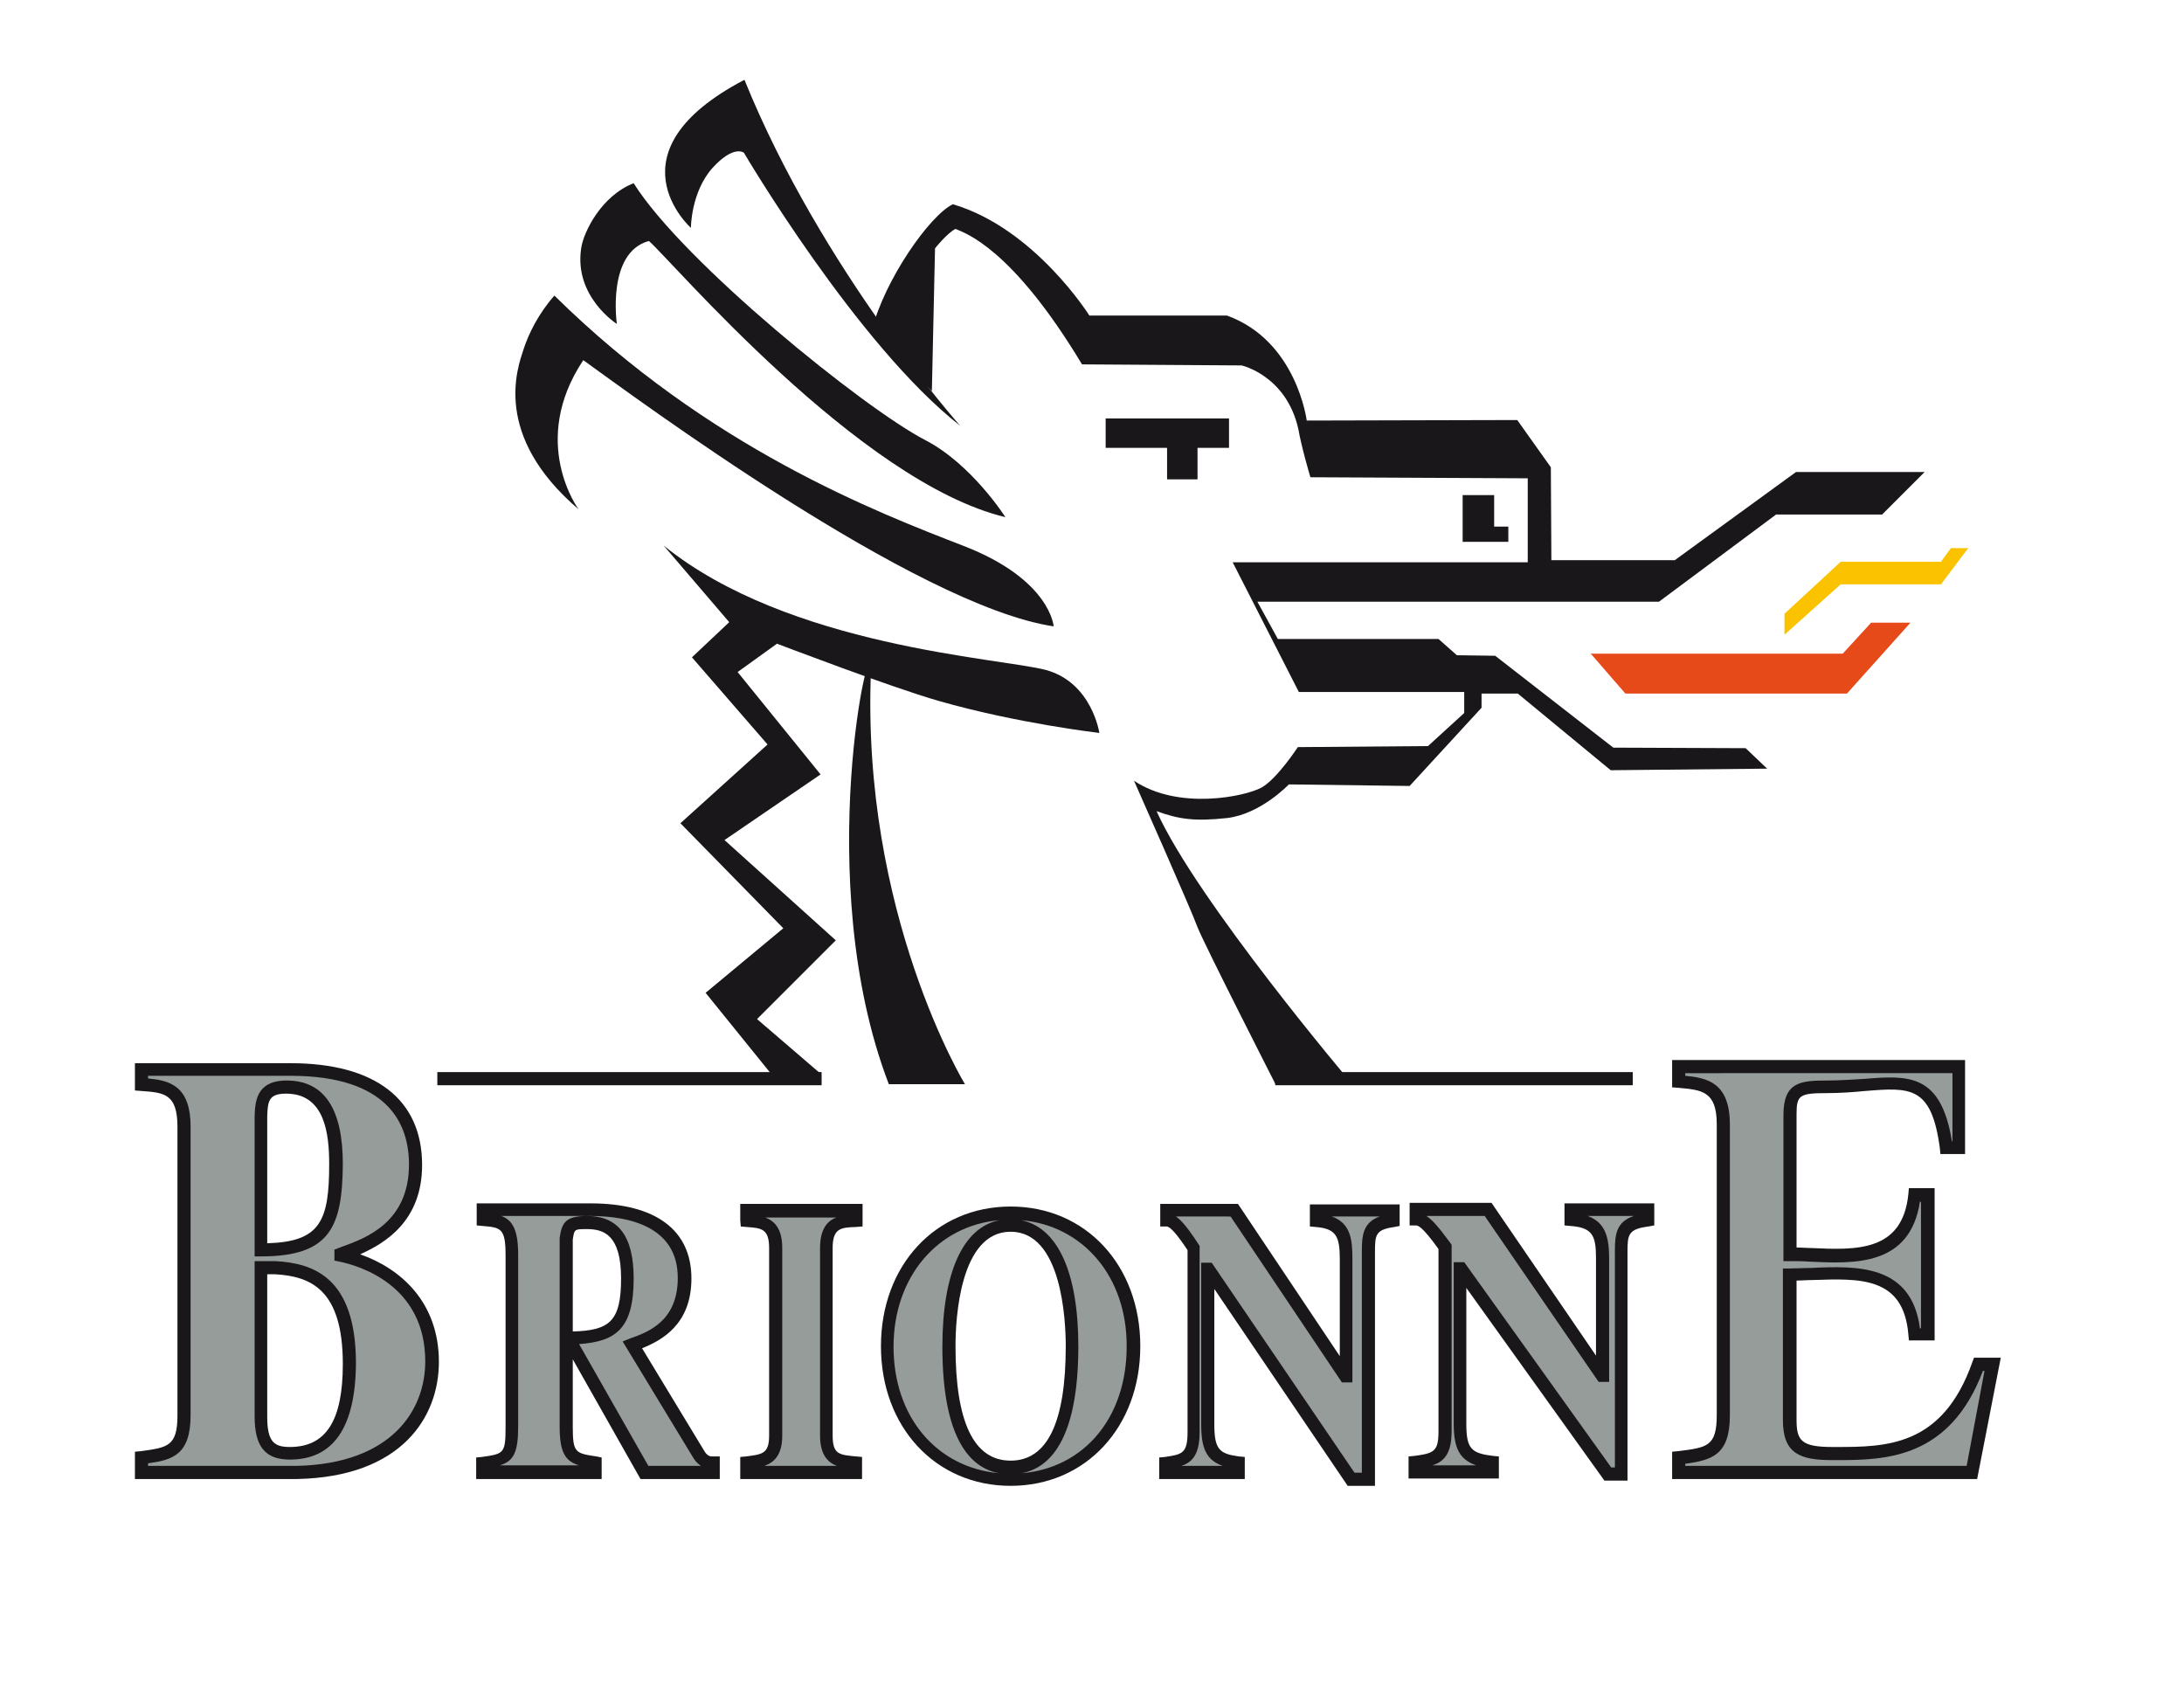 <svg id="Calque_1" xmlns="http://www.w3.org/2000/svg" viewBox="0 0 416 324"><style>.st0{fill:#969c9a}.st1{fill:#1a171b}.st2{fill:none}.st3{fill:#e64a18}.st4{fill:#fbc200}</style><path class="st0" d="M26.9 277.6c5.1-.7 8.1-1.1 8.1-8.1v-55c0-7.5-3.9-7.7-8.1-8.1v-2.8h28.3c5.1 0 23.8.5 23.8 18.2 0 12.6-10.4 15.5-14.2 17v.2c7.7 1.6 17.3 7.3 17.3 20.2 0 9.5-6.4 20.7-25.8 21.1H26.8v-2.7h.1zm22.8-39.5c12.3 0 14.3-4.8 14.3-16.3 0-7.9-2-14.6-9.4-14.6-4.7 0-4.8 2.9-4.9 5.6v25.3zm0 31.8c0 5.1 1.6 6.9 5.5 6.9 10.1 0 11.3-10.1 11.3-17 0-16.2-8.1-17.9-14-18.3h-2.8v28.4z"/><path class="st1" d="M26.9 281.7h-1.2v-5.2l1.1-.1c5.1-.7 7-.9 7-6.8v-55c0-6.3-2.6-6.5-6.8-6.8l-1.3-.1v-5.2h29.6c16.2 0 25.1 6.9 25.1 19.4 0 10.7-7.1 14.9-11.8 17 7.7 2.7 15 9.1 15 20.5 0 10.5-7.1 21.9-27 22.3H26.9zm1.3-2.5h28.3c18.1-.4 24.5-10.6 24.5-19.9 0-14.5-12.5-18.2-16.3-19l-1-.2V238l.8-.3c.3-.1.5-.2.8-.3 4.4-1.6 12.6-4.6 12.6-15.6 0-7.7-3.9-16.9-22.6-16.9H28.2v.5c4 .4 8.1 1.3 8.1 9.2v55c0 7.5-3.5 8.5-8.1 9.1v.5zm27-1.2c-4.7 0-6.7-2.5-6.7-8.2v-29.6h4c7.1.4 15.3 3 15.3 19.5-.1 12.2-4.3 18.3-12.6 18.3zm-4.3-35.3v27.2c0 4.8 1.4 5.7 4.3 5.7 6.9 0 10.1-5 10.1-15.8 0-14.3-6.2-16.7-12.9-17.1h-1.5zm-1.2-3.4h-1.2v-26.7c.1-2.6.2-6.8 6.1-6.8 7.1 0 10.7 5.3 10.7 15.9-.1 12-2.4 17.6-15.6 17.6zm4.8-31c-3.3 0-3.5 1.4-3.6 4.3v24.2c10.1-.3 11.8-4.2 11.8-15.1 0-5.7-.8-13.4-8.2-13.4z"/><path class="st0" d="M135.8 280.4h-13l-13.2-23.2h-1.7v14.5c0 5.9 1.4 6.2 5.6 6.8v1.8H92v-1.8c4.3-.6 5.6-.8 5.6-6.8v-32.6c0-6.4-2-6.5-5.6-6.8v-1.9h20.5c4.5 0 17.9.6 17.9 13 0 9.1-6.5 11.4-10 12.7l12.8 21.1c.9 1.3 1.9 1.4 2.6 1.4v1.8zm-27.9-25.5c8.3-.1 11.6-1.7 11.6-11.3 0-7.5-2.6-10.7-7.7-10.7-3.5 0-3.6.8-3.9 3.1v18.9z"/><path class="st1" d="M137 281.7h-15l-12.9-22.8v12.9c0 4.9.5 5 4.5 5.6l1 .2v4.1H90.7v-4.1l1.1-.1c4.1-.6 4.5-.6 4.5-5.6v-32.8c0-5.2-.9-5.3-4.4-5.6l-1.1-.1v-4.2h21.7c12.4 0 19.2 5.1 19.2 14.3 0 8.8-5.7 11.8-9.4 13.3l12 19.8c.6.8 1 .8 1.6.8h1.2v4.3h-.1zm-13.5-2.5h10c-.4-.3-.9-.7-1.3-1.3l-13.6-22.4 1.5-.6c3.4-1.2 9-3.3 9-11.5 0-9.7-9.1-11.8-16.7-11.8H95.5c2.1.8 3.2 2.6 3.2 7.4v32.7c0 5-.9 6.6-3.5 7.4h15.1c-2.6-.8-3.7-2.4-3.7-7.4v-35.9c.4-2.8 1-4.2 5.2-4.2 6 0 8.9 3.9 8.9 11.9 0 9.6-3.4 12-10.4 12.5l13.2 23.2zm-14.4-43.1v17.5c7-.2 9.2-1.9 9.2-10.1 0-8.3-3.3-9.4-6.5-9.4-2.4 0-2.4 0-2.7 2z"/><path class="st0" d="M163 280.4h-20.8v-1.8c3.2-.4 5.5-.7 5.5-5.2v-35.7c0-4.9-2.8-5-5.5-5.2v-1.9H163v1.9c-2.8.1-5.6.2-5.6 5.2v35.7c0 4.7 2.4 4.9 5.6 5.2v1.8z"/><path class="st1" d="M164.3 281.7H141v-4.2l1.1-.1c3.1-.4 4.4-.5 4.4-4v-35.7c0-3.7-1.5-3.8-4.3-4l-1.1-.1-.1-1.2v-3.1h23.3v4.3l-1.3.1c-2.8.1-4.4.2-4.4 4v35.7c0 3.6 1.2 3.7 4.5 4l1.1.1v4.2h.1zm-18.7-2.5h13.8c-1.8-.7-3.2-2.2-3.2-5.8v-35.7c0-3.6 1.4-5.2 3.1-5.8h-13.5c1.8.7 3.2 2.2 3.2 5.8v35.7c0 3.7-1.5 5.1-3.4 5.8z"/><path class="st0" d="M215.9 256.4c0 15-9.9 25.4-23.5 25.4s-23.5-10.4-23.5-25.4c0-15.6 10.7-25.4 23.5-25.4s23.5 9.8 23.5 25.4zm-35.2 0c0 6.2.4 23 11.7 23 11.3 0 11.7-16.8 11.7-23 0-10.4-2.5-23-11.7-23s-11.7 12.6-11.7 23z"/><path class="st1" d="M192.5 283c-14.3 0-24.7-11.2-24.7-26.6 0-15.4 10.4-26.6 24.7-26.6 14.3 0 24.7 11.2 24.7 26.6 0 15.4-10.4 26.6-24.7 26.6zm-2.1-50.6c-11.8 1-20.2 10.8-20.2 24.1 0 13.4 8.2 23 20.1 24.1-5.4-1-10.8-6.4-10.8-24.1 0-14.2 4-22.8 10.9-24.1zm4.1 0c7 1.4 10.9 10 10.9 24.1 0 10.3-1.9 22.4-10.8 24.1 11.9-1 20-10.6 20-24.1.1-13.3-8.3-23.1-20.1-24.1zm-2 2.2c-9.7 0-10.5 16.7-10.5 21.8 0 14.5 3.5 21.8 10.5 21.8s10.5-7.3 10.5-21.8c0-5.1-.8-21.8-10.5-21.8z"/><path class="st0" d="M222 278.6c3.7-.5 5.4-1 5.4-5.9v-35.1c-3.4-5.1-4.4-5.3-5.2-5.3v-1.9H235l21.2 31.6h.1v-22.4c0-4.5-.7-6.9-5.7-7.3v-1.9h14.7v1.9c-4.4.7-4.8 2.4-4.8 5.9v43.6h-3.2l-27.2-40.1h-.1v29.6c0 5.3 1.3 6.7 5.8 7.3v1.8H222v-1.8z"/><path class="st1" d="M261.8 283h-5.1l-25.4-37.5v25.8c0 4.8 1 5.6 4.7 6.1l1.1.1v4.2h-16.3v-4.1l1.1-.1c3.2-.5 4.3-.6 4.3-4.7v-34.7c-2-3-3.3-4.5-4-4.5H221v-4.3h14.8l19.4 29v-18.5c0-4.3-.7-5.8-4.6-6.1l-1.1-.1v-4.2h17.1v4.1l-1 .2c-3.6.5-3.7 1.5-3.7 4.7V283h-.1zm-3.8-2.5h1.4v-42.3c0-3 .3-5.4 3.4-6.5h-9.1c3.6 1.3 3.9 4.5 3.9 8v23.6h-2l-21.2-31.6H224c1 .7 2.3 2.2 4.3 5.3l.2.3v35.4c0 4.2-1.3 5.8-3.5 6.5h7.9c-3.1-1.1-4.1-3.3-4.1-7.9v-30.8h2l27.2 40z"/><path class="st0" d="M269.6 278.6c3.9-.5 5.7-1 5.7-5.9v-35.1c-3.6-5.1-4.7-5.3-5.5-5.3v-1.9h13.7l21.7 31.6h.1v-22.4c0-4.5-.8-6.9-6-7.3v-1.9H314v1.9c-4.6.7-5 2.4-5 5.9v42.6h-2.7l-28-39.1h-.1v29.6c0 5.3 1.3 6.7 6.2 7.3v1.8h-14.7l-.1-1.8z"/><path class="st1" d="M310.1 282h-4.5l-26.3-36.7v25.9c0 4.8 1 5.6 5.1 6.1l1.1.1v4.2h-17.2v-4.2l1.1-.1c3.7-.5 4.6-.8 4.6-4.7v-34.7c-3.2-4.5-4-4.5-4.3-4.5h-1.2v-4.3h15.6l19.9 29.1v-18.6c0-4.3-.7-5.8-4.9-6.1l-1.1-.1v-4.2h17.1v4.2l-1.1.2c-3.8.5-4 1.5-4 4.7V282h.1zm-3.2-2.5h.7v-41.4c0-3 .3-5.4 3.6-6.5h-8.8c3.3 1.2 4.1 3.9 4.1 8v23.6h-2l-21.7-31.6h-11.1c1.1.7 2.4 2.2 4.6 5.2l.2.3v35.5c0 4.2-1.4 5.8-3.7 6.5h8.4c-3.2-1.1-4.3-3.3-4.3-7.9v-30.8h2l28 39.1z"/><path class="st0" d="M319.8 203.1h53.3v15.5h-2.4C368.5 202.4 361 207 348 207c-5.3 0-7.1.5-7.1 5.4v26.5c9.3.1 22.3 2.9 23.8-11.3h2.5v26.5h-2.5c-1.2-14.3-14.2-11.4-23.8-11.4v27.7c0 5 1.8 6.4 8.1 6.4 9.5 0 21.7.3 27.8-17h2.7l-3.9 20.5h-55.8v-2.9c5.5-.7 8.5-1 8.5-8.1v-55.2c0-7.5-4.1-7.8-8.5-8.1v-2.9z"/><path class="st1" d="M376.6 281.7h-58.1v-5.2l1.1-.1c5.6-.7 7.4-.9 7.4-6.9v-55.4c0-6.3-2.9-6.5-7.2-6.9l-1.3-.1v-5.2h55.8v17.9h-4.7l-.1-1.1c-1.6-11.9-5.6-11.6-14.3-10.9-2.1.2-4.6.4-7.2.4-5.3 0-5.8.4-5.8 4.1v25.3c.9 0 1.8.1 2.7.1 8.6.4 17.5.8 18.6-10.3l.1-1.1h4.9v29h-4.9l-.1-1.1c-.9-11.1-9.3-10.7-18.2-10.4-1.1 0-2.1.1-3.1.1v26.5c0 4 .9 5.2 6.9 5.2h.5c9.6 0 20.4 0 26.1-16.2l.3-.8h5.1l-4.5 23.1zm-55.6-2.5h53.6l3.4-18.1h-.3c-6.3 16.7-18.5 17-27.7 17h-1c-6.1 0-9.4-1.2-9.4-7.6v-28.9h1.2c1.3 0 2.7-.1 4.2-.1 8.5-.4 19.1-.8 20.7 11.5h.2v-24.1h-.2c-1.9 12.3-12.5 11.8-21 11.4-1.3-.1-2.6-.1-3.8-.1h-1.2v-27.8c0-6.3 3.2-6.6 8.3-6.6 2.5 0 4.9-.2 7-.3 8.5-.7 14.7-1.1 16.8 11.9h.1v-13H321v.5c4.2.4 8.5 1.3 8.5 9.3v55.4c0 7.6-3.5 8.5-8.5 9.2v.4zM83.3 204.2h73.2v2.5H83.3zM242.9 204.2H311v2.5h-68.1z"/><path class="st1" d="M156.3 204.5l-12.1-10.4 15-15L138 160l18.3-12.5-15.8-19.5 7.5-5.4s21.7 8.3 30.8 10.9c15 4.3 30.6 6.1 30.6 6.1s-1.4-9.6-10.2-12c-8.8-2.3-49-4.4-72.8-23.7l12.5 14.6-7.1 6.7 14.4 16.6-16.6 15 19.6 20-14.8 12.3 13.1 16.2 8.8-.8z"/><path class="st1" d="M257.5 206.4s-29.5-34.8-37.2-51.9c4.2 1.5 7.1 2 13.5 1.3 6.4-.8 11.7-6.4 11.7-6.4l23 .3 13.7-14.9v-2.7h6.9l17.7 14.6 29.8-.3-4.1-3.9-25.2-.1-22.5-17.5-7.3-.1-3.5-3.1h-30.6l-3.9-7.1H316L338.3 98h20.2l8.1-8.1h-24.5L319 106.7h-23.5l-.1-17.7-6.4-9-40.1.1s-1.9-15.2-15.2-20h-26.2s-10.4-16.6-26-21.2c-4.4 2.1-13 14.4-15.4 23.9l11.4 11.7.6-27.2s2.3-2.9 3.9-3.7c1.9.8 10.8 3.7 24.1 25.8l30.4.2s8.5 1.9 10.8 12.1c.6 3.5 2.3 9.2 2.3 9.2l41.4.2v16h-56.2l12.6 24.7h31.5v4l-6.9 6.3-24.8.2s-3.9 6-6.9 7.7c-3.1 1.7-15.8 4.4-24.3-1.3 0 0 11 24.8 12.1 27.9 1.2 3.1 14.8 29.8 14.8 29.8h14.6z"/><path class="st2" d="M169.8 205.4c-8.5-27.7-7.5-59.5-3.9-79.1 2.3 68.4 17.7 79.1 17.7 79.1h-13.8z"/><path class="st1" d="M182.9 81.1s-26.4-29.6-41.1-65.9c-26.4 13.8-10.2 28.2-10.2 28.2s0-6.8 4.1-11.4c4.1-4.5 6-2.9 6-2.9s21.6 36.7 41.2 52zM191.5 98.5s-6.4-10.1-15.3-14.7c-11.6-6-46.1-33.9-55.5-48.9-6.2 2.4-9.6 9.4-10 12.4-1.4 9.2 6.8 14.4 6.8 14.4s-2-13.6 6.1-15.8c4.3 3.7 40 45.9 67.9 52.6zM200.7 119.3s-.6-8.9-17.1-15.3-48.6-18.7-78-47.7c-3 3.4-4.9 7.2-5.9 10.3-1.1 3.4-6 16.3 10.5 30.4 0 0-9.5-12.8.9-28.4 9.9 7.1 63.4 46.8 89.6 50.7zM169.3 206.5h14.5S164 174 165.9 127.7c.4-11.3-11.6 39.7 3.4 78.8z"/><path class="st3" d="M303 124.5h48l5.4-5.9h7.5l-12.1 13.5h-42.2z"/><path class="st4" d="M339.9 116.9l10.7-9.9h19.1l1.9-2.6h3.3l-5.2 6.9h-19.1l-10.7 9.6z"/><path class="st1" d="M210.6 79.7h23.5v5.6h-23.5z"/><path class="st1" d="M222.3 84.9h5.8v6.4h-5.8zM278.6 94.3h6v8.9h-6zM284.6 100.3h2.7v2.9h-2.7z"/><path class="st2" d="M-19.6-5.7h458.1V323H-19.6z"/></svg>
